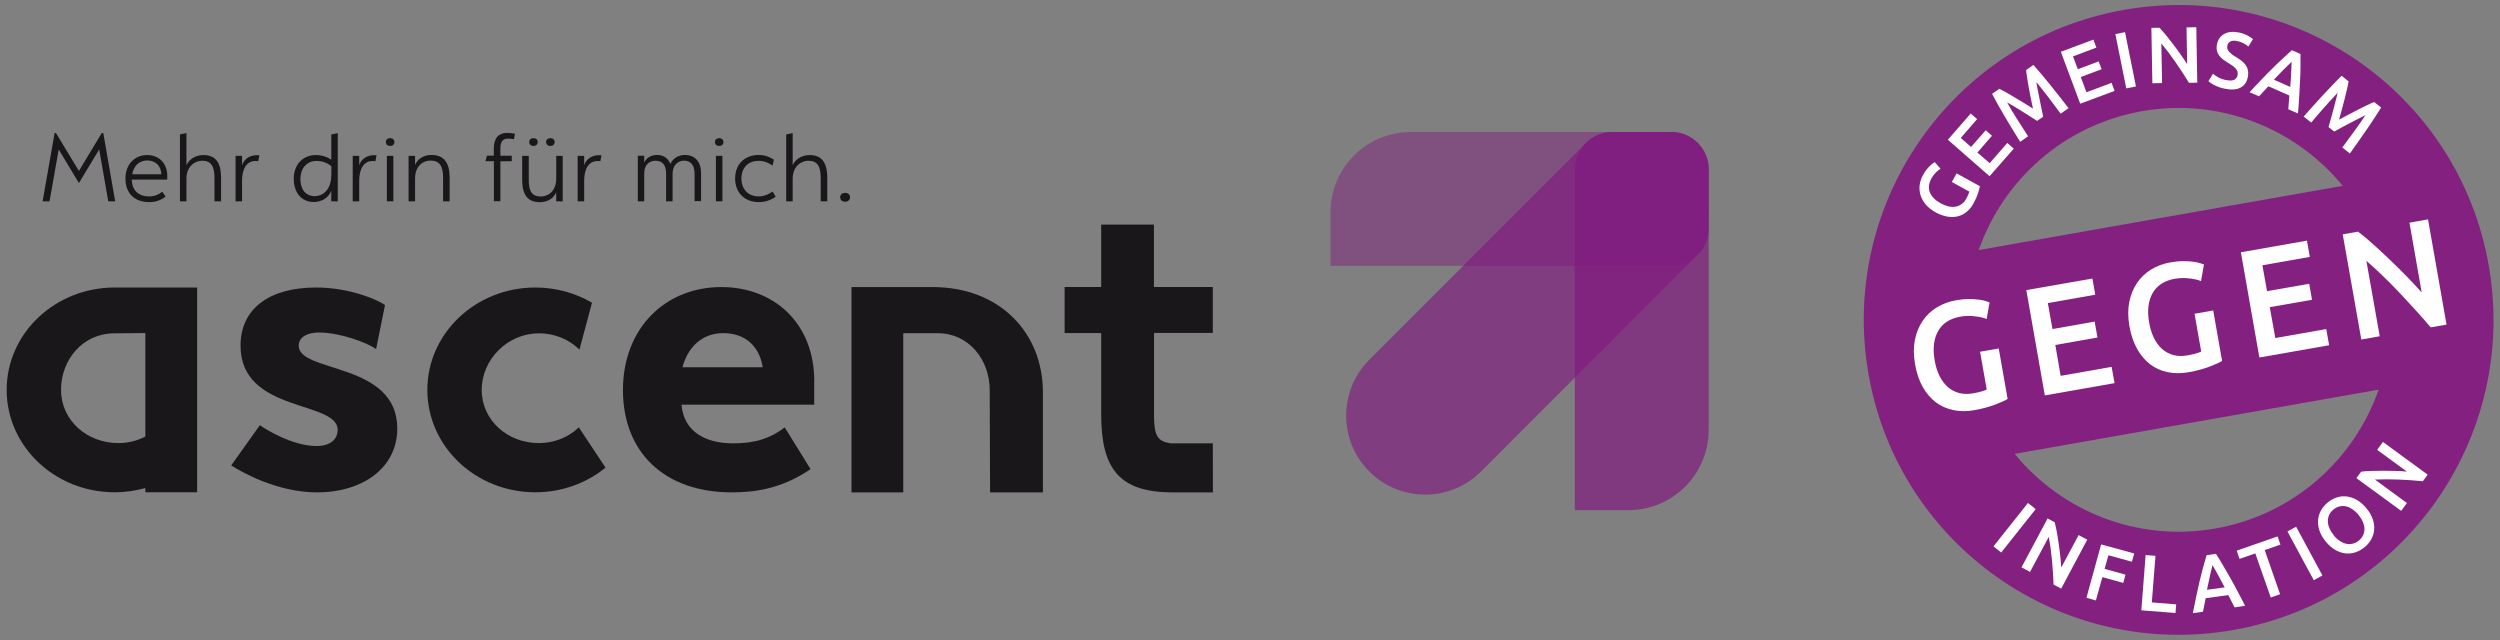 <?xml version="1.0" encoding="utf-8"?>
<!-- Generator: Adobe Illustrator 26.5.0, SVG Export Plug-In . SVG Version: 6.00 Build 0)  -->
<!DOCTYPE svg PUBLIC "-//W3C//DTD SVG 1.1//EN" "http://www.w3.org/Graphics/SVG/1.1/DTD/svg11.dtd">
<svg version="1.1" id="Ebene_1" xmlns:x="http://ns.adobe.com/Extensibility/1.0/" xmlns:i="http://ns.adobe.com/AdobeIllustrator/10.0/" xmlns:graph="http://ns.adobe.com/Graphs/1.0/"
	 xmlns="http://www.w3.org/2000/svg" xmlns:xlink="http://www.w3.org/1999/xlink" x="0px" y="0px" viewBox="0 0 2810.4 720"
	 enable-background="new 0 0 2810.4 720" xml:space="preserve">
<rect x="0" y="0" width="2810.4" height="720" fill="#808080" stroke="none"/>
<g>
	<g>
		<defs>
			<rect id="SVGID_1_" y="140.3" width="1927.6" height="439.4"/>
		</defs>
		<clipPath id="SVGID_00000029004616666624956080000008857594861101749918_">
			<use xlink:href="#SVGID_1_"  overflow="visible"/>
		</clipPath>
		<g clip-path="url(#SVGID_00000029004616666624956080000008857594861101749918_)">
			<g>
				<defs>
					<rect id="SVGID_00000156570974310622200370000016312075811023654296_" y="140.3" width="1927.6" height="439.4"/>
				</defs>
				<clipPath id="SVGID_00000085244833756453810700000011211162370034085515_">
					<use xlink:href="#SVGID_00000156570974310622200370000016312075811023654296_"  overflow="visible"/>
				</clipPath>
				<g opacity="0.7" clip-path="url(#SVGID_00000085244833756453810700000011211162370034085515_)">
					<g>
						<g>
							<defs>
								<rect id="SVGID_00000134967322353490225530000016504803475816743073_" x="1770.3" y="148.4" width="150.5" height="425.2"/>
							</defs>
							<clipPath id="SVGID_00000131341136254965261260000005461481611568598426_">
								<use xlink:href="#SVGID_00000134967322353490225530000016504803475816743073_"  overflow="visible"/>
							</clipPath>
							<path clip-path="url(#SVGID_00000131341136254965261260000005461481611568598426_)" fill="#80197F" d="M1878.7,148.4h-66.2
								c-23.3,0-42.2,18.9-42.2,42.1v383h60.2c49.9,0,90.3-40.4,90.3-90.3V190.5C1920.9,167.3,1902,148.4,1878.7,148.4"/>
						</g>
					</g>
				</g>
			</g>
			<g>
				<defs>
					<rect id="SVGID_00000160908689502015594970000011125282481034016912_" y="140.3" width="1927.6" height="439.4"/>
				</defs>
				<clipPath id="SVGID_00000029033665656873134560000004147443542348911012_">
					<use xlink:href="#SVGID_00000160908689502015594970000011125282481034016912_"  overflow="visible"/>
				</clipPath>
				<g opacity="0.65" clip-path="url(#SVGID_00000029033665656873134560000004147443542348911012_)">
					<g>
						<g>
							<defs>
								<rect id="SVGID_00000067933726366631075790000003235860064514269873_" x="1513.1" y="148.4" width="407.8" height="407.8"/>
							</defs>
							<clipPath id="SVGID_00000158721926714634472160000007468275842015372161_">
								<use xlink:href="#SVGID_00000067933726366631075790000003235860064514269873_"  overflow="visible"/>
							</clipPath>
							<path clip-path="url(#SVGID_00000158721926714634472160000007468275842015372161_)" fill="#80197F" d="M1920.7,260.6
								C1920.7,260.6,1920.7,260.5,1920.7,260.6c0.1-1.3,0.1-1.3,0.2-70.1c0-23.3-18.9-42.2-42.1-42.2c0,0-68.8,0.1-70,0.2l0,0
								c-11.2,1-21.2,6.4-28.1,14.5l-241.3,241.3c-34.7,34.7-34.8,91-0.1,125.7c34.7,34.7,91,34.7,125.7-0.1l241.3-241.4
								C1914.3,281.8,1919.7,271.8,1920.7,260.6"/>
						</g>
					</g>
				</g>
			</g>
			<g>
				<defs>
					<rect id="SVGID_00000157307152037920869080000007822323364965939881_" y="140.3" width="1927.6" height="439.4"/>
				</defs>
				<clipPath id="SVGID_00000170279110677475175410000014007961488036356514_">
					<use xlink:href="#SVGID_00000157307152037920869080000007822323364965939881_"  overflow="visible"/>
				</clipPath>
				<g opacity="0.45" clip-path="url(#SVGID_00000170279110677475175410000014007961488036356514_)">
					<g>
						<g>
							<defs>
								<rect id="SVGID_00000002378707951716633820000005910584231384738700_" x="1495.7" y="148.4" width="425.2" height="150.5"/>
							</defs>
							<clipPath id="SVGID_00000093865508308938238280000014199905536237307790_">
								<use xlink:href="#SVGID_00000002378707951716633820000005910584231384738700_"  overflow="visible"/>
							</clipPath>
							<path clip-path="url(#SVGID_00000093865508308938238280000014199905536237307790_)" fill="#80197F" d="M1878.7,148.4H1586
								c-49.9,0-90.3,40.4-90.3,90.3v60.2h383c23.3,0,42.2-18.9,42.2-42.2v-66.2C1920.9,167.3,1902,148.4,1878.7,148.4"/>
						</g>
					</g>
				</g>
			</g>
			<g>
				<defs>
					<rect id="SVGID_00000080888921915067154750000005929727566034246587_" y="140.3" width="1927.6" height="439.4"/>
				</defs>
				<clipPath id="SVGID_00000142173280673967328100000017849017226548265147_">
					<use xlink:href="#SVGID_00000080888921915067154750000005929727566034246587_"  overflow="visible"/>
				</clipPath>
				<path clip-path="url(#SVGID_00000142173280673967328100000017849017226548265147_)" fill="#1A171B" d="M950,216.8
					c-3,0-5.5,1.7-5.5,4.9s2.4,5.1,5.5,5.1c3.2,0,5.6-2,5.6-5C955.6,218.6,953.1,216.8,950,216.8"/>
			</g>
			<g>
				<defs>
					<rect id="SVGID_00000042718167847613195370000013525975639264955053_" y="140.3" width="1927.6" height="439.4"/>
				</defs>
				<clipPath id="SVGID_00000151545504739810515620000000855602125571453328_">
					<use xlink:href="#SVGID_00000042718167847613195370000013525975639264955053_"  overflow="visible"/>
				</clipPath>
				<path clip-path="url(#SVGID_00000151545504739810515620000000855602125571453328_)" fill="#1A171B" d="M910.1,174.3
					c-6.2,0-15.2,2.8-19,11.5v-36.2l-7.3,1.5v75.2h7.3V201c0-14.5,10-20.3,17.6-20.3c10.1,0,13.9,6.2,13.9,19.1v26.5h7.4v-26.7
					C929.9,183.5,924.3,174.3,910.1,174.3"/>
			</g>
			<g>
				<defs>
					<rect id="SVGID_00000101808846234244201370000009843309650808262032_" y="140.3" width="1927.6" height="439.4"/>
				</defs>
				<clipPath id="SVGID_00000181080611109440413740000000733915031838866055_">
					<use xlink:href="#SVGID_00000101808846234244201370000009843309650808262032_"  overflow="visible"/>
				</clipPath>
				<path clip-path="url(#SVGID_00000181080611109440413740000000733915031838866055_)" fill="#1A171B" d="M853,220.8
					c-11.2,0-19.5-7.3-19.5-20.2c0-12.9,8.4-19.8,19.5-19.8c7.7,0,13.4,4,15.5,5.3l1.5-6.6c-2.6-1.7-8.7-5.3-16.9-5.3
					c-15.4,0-26.7,9.7-26.7,26.5c0,16.6,11.3,26.5,26.7,26.5c6.2,0,12.3-1.6,18.9-6l-3.4-5.9C865.5,217.3,860,220.8,853,220.8"/>
			</g>
			<g>
				<defs>
					<rect id="SVGID_00000021100602115885751340000004066129515755794106_" y="140.3" width="1927.6" height="439.4"/>
				</defs>
				<clipPath id="SVGID_00000068670869433322960040000003893022863384464316_">
					<use xlink:href="#SVGID_00000021100602115885751340000004066129515755794106_"  overflow="visible"/>
				</clipPath>
				<path clip-path="url(#SVGID_00000068670869433322960040000003893022863384464316_)" fill="#1A171B" d="M808.5,155.3
					c-2.7,0-4.8,1.6-4.8,4.3c0,2.8,2.1,4.5,4.8,4.5s4.8-1.7,4.8-4.4C813.2,156.8,811.1,155.3,808.5,155.3"/>
			</g>
			<g>
				<defs>
					<rect id="SVGID_00000054980113044807322600000006361102040154894976_" y="140.3" width="1927.6" height="439.4"/>
				</defs>
				<clipPath id="SVGID_00000092417501991129464780000004686493875937195165_">
					<use xlink:href="#SVGID_00000054980113044807322600000006361102040154894976_"  overflow="visible"/>
				</clipPath>
				
					<rect x="804.8" y="175.2" clip-path="url(#SVGID_00000092417501991129464780000004686493875937195165_)" fill="#1A171B" width="7.3" height="51.1"/>
			</g>
			<g>
				<defs>
					<rect id="SVGID_00000176039672733797994480000016329991056837619375_" y="140.3" width="1927.6" height="439.4"/>
				</defs>
				<clipPath id="SVGID_00000161631470556380321210000017776163223165368483_">
					<use xlink:href="#SVGID_00000176039672733797994480000016329991056837619375_"  overflow="visible"/>
				</clipPath>
				<path clip-path="url(#SVGID_00000161631470556380321210000017776163223165368483_)" fill="#1A171B" d="M769.8,174.2
					c-5.7,0-13,2.7-16.1,10.1c-2.8-6.6-7.9-10.1-15-10.1c-4.5,0-11,1.5-14.5,8.4v-7.5H717v51.2h7.2v-30.8c0-12,7.4-14.8,12.7-14.8
					c7.6,0,11.9,4.5,11.9,14.4v31.2h7.3v-30.4c0-11.7,7.3-15.3,12.9-15.3c7.4,0,11.8,5.1,11.8,14.5v31h7.3V195
					C788.2,181.2,780.8,174.2,769.8,174.2"/>
			</g>
			<g>
				<defs>
					<rect id="SVGID_00000071531188192559992360000005921229852572460682_" y="140.3" width="1927.6" height="439.4"/>
				</defs>
				<clipPath id="SVGID_00000134956897154111348500000009642313197945658558_">
					<use xlink:href="#SVGID_00000071531188192559992360000005921229852572460682_"  overflow="visible"/>
				</clipPath>
				<path clip-path="url(#SVGID_00000134956897154111348500000009642313197945658558_)" fill="#1A171B" d="M656.7,185.8v-10.6h-7.3
					v51.1h7.3v-23c0-11.7,4-24.1,18.2-22.1l1.3-6.6C667.1,173.6,659.3,177.6,656.7,185.8"/>
			</g>
			<g>
				<defs>
					<rect id="SVGID_00000012458579500101818790000016548166551458076841_" y="140.3" width="1927.6" height="439.4"/>
				</defs>
				<clipPath id="SVGID_00000047752373158994526660000009775877369928760203_">
					<use xlink:href="#SVGID_00000012458579500101818790000016548166551458076841_"  overflow="visible"/>
				</clipPath>
				<path clip-path="url(#SVGID_00000047752373158994526660000009775877369928760203_)" fill="#1A171B" d="M625.3,200.7
					c0,14.5-9.4,20.2-17.2,20.2c-10.4,0-13.7-6.2-13.7-19.1v-26.6H587V202c0,16,5.4,25.3,19.9,25.3c6.6,0,14.6-2.7,18.4-11.1v10.1
					h7.3v-51.1h-7.3L625.3,200.7L625.3,200.7z"/>
			</g>
			<g>
				<defs>
					<rect id="SVGID_00000059304181450549640220000017805495586110882462_" y="140.3" width="1927.6" height="439.4"/>
				</defs>
				<clipPath id="SVGID_00000145779391424676771730000013480101111217885584_">
					<use xlink:href="#SVGID_00000059304181450549640220000017805495586110882462_"  overflow="visible"/>
				</clipPath>
				<path clip-path="url(#SVGID_00000145779391424676771730000013480101111217885584_)" fill="#1A171B" d="M618.7,164.1
					c2.7,0,4.8-1.7,4.8-4.4c0-2.8-2.1-4.4-4.8-4.4s-4.8,1.6-4.8,4.3S616,164.1,618.7,164.1"/>
			</g>
			<g>
				<defs>
					<rect id="SVGID_00000165946396969181673970000009868597143906260123_" y="140.3" width="1927.6" height="439.4"/>
				</defs>
				<clipPath id="SVGID_00000155861509168723368300000006469175124043489926_">
					<use xlink:href="#SVGID_00000165946396969181673970000009868597143906260123_"  overflow="visible"/>
				</clipPath>
				<path clip-path="url(#SVGID_00000155861509168723368300000006469175124043489926_)" fill="#1A171B" d="M599.7,164.1
					c2.7,0,4.8-1.7,4.8-4.4c0-2.8-2.1-4.4-4.8-4.4s-4.8,1.6-4.8,4.3S597,164.1,599.7,164.1"/>
			</g>
			<g>
				<defs>
					<rect id="SVGID_00000096024552311134492640000000420689710112338876_" y="140.3" width="1927.6" height="439.4"/>
				</defs>
				<clipPath id="SVGID_00000087393324501645183810000003745406079370441608_">
					<use xlink:href="#SVGID_00000096024552311134492640000000420689710112338876_"  overflow="visible"/>
				</clipPath>
				<path clip-path="url(#SVGID_00000087393324501645183810000003745406079370441608_)" fill="#1A171B" d="M555.1,167.1v7.9h-7.7
					l-1.7,6.2h9.5v45h7.3v-44.9h12.8v-6.2h-12.8v-7.9c0-7.5,2.3-11.4,8.5-11.4c1.6,0,3.9,0.1,6.8,0.7l1.1-6.1c-3.5-0.6-5.5-1-8.8-1
					C560.8,149.4,555.1,154.9,555.1,167.1"/>
			</g>
			<g>
				<defs>
					<rect id="SVGID_00000161612705096602794870000007984652845228393103_" y="140.3" width="1927.6" height="439.4"/>
				</defs>
				<clipPath id="SVGID_00000013184254966102907400000007682144442055409590_">
					<use xlink:href="#SVGID_00000161612705096602794870000007984652845228393103_"  overflow="visible"/>
				</clipPath>
				<path clip-path="url(#SVGID_00000013184254966102907400000007682144442055409590_)" fill="#1A171B" d="M485,174.2
					c-6.6,0-14.6,2.7-18.4,11.1v-10.1h-7.3v51.1h7.3v-25.6c0-14.5,9.4-20.2,17.2-20.2c10.4,0,14.3,6.2,14.3,19.1v26.7h7.4v-26.8
					C505.4,183.5,499.5,174.2,485,174.2"/>
			</g>
			<g>
				<defs>
					<rect id="SVGID_00000067203658110580925540000015319664186531924864_" y="140.3" width="1927.6" height="439.4"/>
				</defs>
				<clipPath id="SVGID_00000090991395991979020350000012038814665166650775_">
					<use xlink:href="#SVGID_00000067203658110580925540000015319664186531924864_"  overflow="visible"/>
				</clipPath>
				<path clip-path="url(#SVGID_00000090991395991979020350000012038814665166650775_)" fill="#1A171B" d="M438.6,155.3
					c-2.7,0-4.8,1.6-4.8,4.3c0,2.8,2.1,4.5,4.8,4.5c2.7,0,4.8-1.7,4.8-4.4C443.3,156.8,441.3,155.3,438.6,155.3"/>
			</g>
			<g>
				<defs>
					<rect id="SVGID_00000083779018107390769730000008669966067244606640_" y="140.3" width="1927.6" height="439.4"/>
				</defs>
				<clipPath id="SVGID_00000103260339259769119300000016218853135940089253_">
					<use xlink:href="#SVGID_00000083779018107390769730000008669966067244606640_"  overflow="visible"/>
				</clipPath>
				
					<rect x="434.9" y="175.2" clip-path="url(#SVGID_00000103260339259769119300000016218853135940089253_)" fill="#1A171B" width="7.3" height="51.1"/>
			</g>
			<g>
				<defs>
					<rect id="SVGID_00000176766178005576064860000012612924227474254527_" y="140.3" width="1927.6" height="439.4"/>
				</defs>
				<clipPath id="SVGID_00000078027183396721276010000011135451790764193463_">
					<use xlink:href="#SVGID_00000176766178005576064860000012612924227474254527_"  overflow="visible"/>
				</clipPath>
				<path clip-path="url(#SVGID_00000078027183396721276010000011135451790764193463_)" fill="#1A171B" d="M403.8,185.8v-10.6h-7.3
					v51.1h7.3v-23c0-11.7,4-24.1,18.2-22.1l1.3-6.6C414.3,173.6,406.5,177.6,403.8,185.8"/>
			</g>
			<g>
				<defs>
					<rect id="SVGID_00000024715712153504378370000014430029781214006935_" y="140.3" width="1927.6" height="439.4"/>
				</defs>
				<clipPath id="SVGID_00000021105007270880235160000012867425438049016238_">
					<use xlink:href="#SVGID_00000024715712153504378370000014430029781214006935_"  overflow="visible"/>
				</clipPath>
				<path clip-path="url(#SVGID_00000021105007270880235160000012867425438049016238_)" fill="#1A171B" d="M372.4,179.6
					c-2.6-2-8.9-5.3-17.3-5.3c-15.5,0-24.9,11.7-24.9,26.5c0,14.9,7.8,26.3,22.8,26.3c6.9,0,15.9-3.5,19.4-12.6v11.8h7.3v-76.7
					l-7.3,1.6V179.6z M372.4,196.8c0,17.6-10.5,23.7-18.4,23.7c-11,0-16.3-8.3-16.3-19.4c0-11.2,6.6-20.2,18.3-20.2
					c7.8,0,13.3,3.3,16.5,6v9.9H372.4z"/>
			</g>
			<g>
				<defs>
					<rect id="SVGID_00000142133975982018188280000002478808255250345093_" y="140.3" width="1927.6" height="439.4"/>
				</defs>
				<clipPath id="SVGID_00000167354741226454869820000017450901050129646249_">
					<use xlink:href="#SVGID_00000142133975982018188280000002478808255250345093_"  overflow="visible"/>
				</clipPath>
				<path clip-path="url(#SVGID_00000167354741226454869820000017450901050129646249_)" fill="#1A171B" d="M272.1,185.8v-10.6h-7.3
					v51.1h7.3v-23c0-11.7,4-24.1,18.2-22.1l1.3-6.6C282.5,173.6,274.7,177.6,272.1,185.8"/>
			</g>
			<g>
				<defs>
					<rect id="SVGID_00000163032058498526456760000005527930235594400932_" y="140.3" width="1927.6" height="439.4"/>
				</defs>
				<clipPath id="SVGID_00000044172136379072185050000015179223437119232433_">
					<use xlink:href="#SVGID_00000163032058498526456760000005527930235594400932_"  overflow="visible"/>
				</clipPath>
				<path clip-path="url(#SVGID_00000044172136379072185050000015179223437119232433_)" fill="#1A171B" d="M228.6,174.3
					c-6.2,0-15.2,2.8-19,11.5v-36.2l-7.3,1.5v75.2h7.3V201c0-14.5,10-20.3,17.6-20.3c10.1,0,13.9,6.2,13.9,19.1v26.5h7.4v-26.7
					C248.5,183.5,242.9,174.3,228.6,174.3"/>
			</g>
			<g>
				<defs>
					<rect id="SVGID_00000096042074837957873550000014494158910838265479_" y="140.3" width="1927.6" height="439.4"/>
				</defs>
				<clipPath id="SVGID_00000178900849628107671210000017680305546017562014_">
					<use xlink:href="#SVGID_00000096042074837957873550000014494158910838265479_"  overflow="visible"/>
				</clipPath>
				<path clip-path="url(#SVGID_00000178900849628107671210000017680305546017562014_)" fill="#1A171B" d="M165.3,174.3
					c-13.8,0-24.3,10.4-24.3,26.4c0,16.4,10,26.5,26.7,26.5c6.8,0,12.1-1.5,18.5-6.2l-3.8-5.5c-3.7,2.9-8,5.3-14.8,5.3
					c-11.6,0-19.4-6.7-19.4-18.9H188c0.1-1,0.1-3.8,0-6.1C187.1,182.7,178.2,174.3,165.3,174.3 M148.7,195.9
					c1.6-10,8.4-15.5,16.7-15.5c8.7,0,15.5,5.1,16,15.5H148.7z"/>
			</g>
			<g>
				<defs>
					<rect id="SVGID_00000107566324830950314880000010287574232919261836_" y="140.3" width="1927.6" height="439.4"/>
				</defs>
				<clipPath id="SVGID_00000003104026743016529000000000871927744324023196_">
					<use xlink:href="#SVGID_00000107566324830950314880000010287574232919261836_"  overflow="visible"/>
				</clipPath>
				<polygon clip-path="url(#SVGID_00000003104026743016529000000000871927744324023196_)" fill="#1A171B" points="114.4,149.5 
					88.7,192.2 62.9,149.5 61.4,149.5 47.9,226.3 55.7,226.3 66,168 88.7,205.8 111.5,168 121.7,226.3 129.5,226.3 116.1,149.5 				
					"/>
			</g>
			<g>
				<defs>
					<rect id="SVGID_00000114795615489059614000000012902564975522419081_" y="140.3" width="1927.6" height="439.4"/>
				</defs>
				<clipPath id="SVGID_00000047050291651853374210000006537470970491105466_">
					<use xlink:href="#SVGID_00000114795615489059614000000012902564975522419081_"  overflow="visible"/>
				</clipPath>
				<path clip-path="url(#SVGID_00000047050291651853374210000006537470970491105466_)" fill="#1A171B" d="M1363.4,374.4v-51.8
					h-66.2v-70.1h-59.3v70.1h-41.1v51.8h41.1v91.4c0,60.8,20,87.7,80.2,87.7h45.4l-0.1-55.1h-47.2c-14.8-2.1-18.9-8.3-18.9-31.6
					v-92.5h66.1V374.4z"/>
			</g>
			<g>
				<defs>
					<rect id="SVGID_00000005970271201472737990000006505671494945428106_" y="140.3" width="1927.6" height="439.4"/>
				</defs>
				<clipPath id="SVGID_00000167359651791599157940000012787089525709174943_">
					<use xlink:href="#SVGID_00000005970271201472737990000006505671494945428106_"  overflow="visible"/>
				</clipPath>
				<path clip-path="url(#SVGID_00000167359651791599157940000012787089525709174943_)" fill="#1A171B" d="M1048.4,322.7
					c-63.8,0-91.2,0-91.2,0v230.8h58.2V374.6c0,0,18.5,0,39.1,0c34.3,0,58.1,29.6,58.1,64l0.4,114.9h59.4V441.1
					C1172.4,374,1123.8,322.7,1048.4,322.7"/>
			</g>
			<g>
				<defs>
					<rect id="SVGID_00000016784549419691534510000001076542549633435834_" y="140.3" width="1927.6" height="439.4"/>
				</defs>
				<clipPath id="SVGID_00000059270122662783053040000003390485283456980404_">
					<use xlink:href="#SVGID_00000016784549419691534510000001076542549633435834_"  overflow="visible"/>
				</clipPath>
				<path clip-path="url(#SVGID_00000059270122662783053040000003390485283456980404_)" fill="#1A171B" d="M915.4,428.8
					c0-66.6-46.4-106.1-104.4-106.1c-63.3,0-110.7,46.4-110.7,115.7c0,70.4,46.9,115.1,122.3,115.1c26.9,0,56.4-4.3,88.6-26.1
					l-29-46.9c-16.3,12.3-33.2,17.9-58,17.9c-30.6,0-55.4-12.6-58.1-43.5h149.2v-26.1H915.4z M767.2,412.9
					c6.3-23.5,22.7-38.4,45.9-38.4c24.3,0,40.6,14.4,44.3,38.4H767.2z"/>
			</g>
			<g>
				<defs>
					<rect id="SVGID_00000054223760108495865160000017505327641437628324_" y="140.3" width="1927.6" height="439.4"/>
				</defs>
				<clipPath id="SVGID_00000085248553067182152240000000454966955526997679_">
					<use xlink:href="#SVGID_00000054223760108495865160000017505327641437628324_"  overflow="visible"/>
				</clipPath>
				<path clip-path="url(#SVGID_00000085248553067182152240000000454966955526997679_)" fill="#1A171B" d="M605.9,498.1
					c-35.4,0-64.4-25.7-64.4-59.8s29-63.6,64.4-63.6c17.8,0,33.9,7,45.5,18.3l14.1-52.7c-18.5-10.8-40.3-17.1-63.7-17.1
					c-67,0-121.4,51.5-121.4,115.1s54.3,115.1,121.4,115.1c30.1,0,57.7-10.4,78.9-27.7l-30-45.3
					C639.2,491.4,623.4,498.1,605.9,498.1"/>
			</g>
			<g>
				<defs>
					<rect id="SVGID_00000160173372908872422660000017765600232521247122_" y="140.3" width="1927.6" height="439.4"/>
				</defs>
				<clipPath id="SVGID_00000175304310960018987510000011845668403782495145_">
					<use xlink:href="#SVGID_00000160173372908872422660000017765600232521247122_"  overflow="visible"/>
				</clipPath>
				<path clip-path="url(#SVGID_00000175304310960018987510000011845668403782495145_)" fill="#1A171B" d="M335.8,388.7
					c0-10.6,11.1-14.9,22.7-14.9c24.3,0,54.8,11.7,64.3,18.6l10-49.5c-6.3-4.8-38-19.7-77.5-19.7c-52.7,0-84.9,23.9-84.9,65.4
					c0,76.1,109.2,61.2,109.2,94.7c0,10.1-7.9,18.1-23.7,18.1c-26.9,0-57-18.6-63.8-23.4l-32.2,45.2c13.2,8.5,52.7,30.3,96.5,30.3
					c52.2,0,90.2-28.2,90.2-71.8C446.6,406.7,335.8,419.5,335.8,388.7"/>
			</g>
			<g>
				<defs>
					<rect id="SVGID_00000055667051771541423880000003189018402663044224_" y="140.3" width="1927.6" height="439.4"/>
				</defs>
				<clipPath id="SVGID_00000058578752802616968500000014051696989210407611_">
					<use xlink:href="#SVGID_00000055667051771541423880000003189018402663044224_"  overflow="visible"/>
				</clipPath>
				<path clip-path="url(#SVGID_00000058578752802616968500000014051696989210407611_)" fill="#1A171B" d="M192.5,323.2h-29.1h-34.5
					c-67,0-121.4,51.5-121.4,115.1s54.3,115.1,121.4,115.1c12,0,23.6-1.7,34.5-4.8v4.8h58.2V323.2H192.5z M133,498.1
					c-35.4,0-64.4-25.7-64.4-59.8s24.6-63.6,60-63.6c9.6,0,23.7-0.2,34.8-0.3v116.3C154.3,495.5,144,498.1,133,498.1"/>
			</g>
		</g>
	</g>
</g>
<g>
	<path fill="#832080" d="M2490.6,594.1c-87.9,15.5-173-19.4-225.8-83.9l409.2-72.2C2646.5,516.7,2578.5,578.6,2490.6,594.1
		 M2407.8,125c87.9-15.5,173,19.4,225.8,83.9l-409.2,72.2C2251.9,202.4,2320,140.6,2407.8,125 M2387.7,11.1
		c-192.5,34-321,217.5-287.1,410s217.5,321,410,287.1c192.5-33.9,321-217.5,287.1-410C2763.9,105.6,2580.3-22.9,2387.7,11.1"/>
	<path fill="#FFFFFF" d="M2171.2,200.7c-3,5.5-3.6,10.7-1.7,15.5c1.9,4.8,5.9,8.9,12.2,12.4c2.9,1.6,5.8,2.7,8.7,3.4
		c2.8,0.7,5.5,0.8,7.9,0.3c2.5-0.4,4.7-1.3,6.9-2.9c2.1-1.5,3.9-3.6,5.3-6.3c0.9-1.7,1.7-3.2,2.2-4.5s0.9-2.4,1.1-3.2l-19.6-10.8
		l5.3-9.7l26.2,14.4c-0.2,1.6-0.9,4.2-2,7.7c-1.1,3.5-2.8,7.4-5.1,11.6c-2.1,3.9-4.7,7-7.7,9.5c-3,2.5-6.3,4.2-10,5.1
		c-3.6,0.9-7.5,1-11.8,0.3c-4.2-0.7-8.6-2.3-13.2-4.8c-4.5-2.5-8.2-5.4-11-8.7c-2.8-3.3-4.7-6.8-5.9-10.5c-1.1-3.7-1.5-7.5-1-11.4
		c0.5-3.9,1.7-7.6,3.7-11.2c1.3-2.5,2.7-4.5,4.1-6.3c1.4-1.7,2.7-3.2,3.9-4.3c1.2-1.1,2.3-2.1,3.2-2.7c0.9-0.7,1.7-1.1,2.1-1.3
		l6.5,7.4c-1.8,1-3.6,2.5-5.5,4.4c-1.9,1.9-3.5,4.1-4.9,6.7"/>
</g>
<polygon fill="#FFFFFF" points="2236.6,198.1 2189.7,157.1 2215.4,127.6 2222.6,133.9 2204.2,155.1 2215.8,165.2 2232.3,146.4 
	2239.3,152.6 2222.9,171.5 2236.7,183.4 2256.5,160.7 2263.8,167.1 "/>
<path fill="#FFFFFF" d="M2247.2,99.6c2.3,1.1,5.1,2.6,8.3,4.4c3.2,1.8,6.5,3.7,9.9,5.8c3.4,2.1,6.9,4.1,10.4,6.3
	c3.5,2.2,6.7,4.2,9.6,6c-0.7-3.4-1.5-7.1-2.3-11c-0.8-4-1.6-7.9-2.3-11.8c-0.7-3.9-1.3-7.7-1.9-11.3c-0.6-3.6-1-6.7-1.2-9.3l8.2-5.7
	c3,3.4,6.2,7.1,9.6,11.1s6.7,8,10,12.2c3.3,4.2,6.7,8.4,10.1,12.7c3.3,4.3,6.6,8.5,9.8,12.6l-8.9,6.2c-4.3-5.8-8.8-11.8-13.4-18
	c-4.7-6.1-9.3-12-13.9-17.5c0.3,1.5,0.6,3.3,0.9,5.3c0.4,2.1,0.8,4.3,1.3,6.7c0.5,2.4,0.9,4.9,1.5,7.5c0.5,2.5,1,5,1.5,7.4
	c0.5,2.4,0.9,4.7,1.4,6.7c0.5,2.1,0.8,3.8,1.1,5.3l-6.8,4.7c-1.3-0.8-2.8-1.8-4.6-2.9c-1.8-1.1-3.7-2.4-5.8-3.7s-4.2-2.6-6.4-4
	s-4.3-2.7-6.4-4c-2.1-1.3-4.1-2.4-5.9-3.5c-1.8-1.1-3.4-2-4.7-2.7c3.5,6.3,7.3,12.7,11.5,19.2c4.1,6.5,8.1,12.8,12.1,18.9l-8.9,6.2
	c-2.7-4.4-5.5-8.9-8.4-13.6c-2.9-4.7-5.7-9.4-8.5-14.1c-2.7-4.7-5.4-9.3-7.9-13.7c-2.5-4.5-4.7-8.6-6.8-12.5l8.4-5.8L2247.2,99.6z"
	/>
<polygon fill="#FFFFFF" points="2338.5,116.6 2316.7,58.2 2353.3,44.5 2356.7,53.5 2330.4,63.4 2335.8,77.8 2359.2,69 2362.6,77.8 
	2339.1,86.6 2345.5,103.7 2373.8,93.1 2377.1,102.2 "/>
<rect x="2385" y="36.7" transform="matrix(0.98 -0.197 0.197 0.98 33.461 472.195)" fill="#FFFFFF" width="11.1" height="62.3"/>
<g>
	<path fill="#FFFFFF" d="M2460.7,93c-2.1-3.4-4.3-7-6.9-10.9c-2.5-3.9-5.1-7.8-7.9-11.8c-2.7-3.9-5.5-7.7-8.3-11.5
		c-2.8-3.7-5.5-7-7.9-10l0.8,44.6l-10.9,0.2l-1.1-62.3l9.1-0.1c2.4,2.5,4.9,5.4,7.7,8.8c2.7,3.4,5.5,6.9,8.3,10.6s5.5,7.3,8.1,11.1
		c2.7,3.7,4.9,7.1,7,10.4l-0.7-41.3l11-0.2l1.1,62.3l-9.4,0.2L2460.7,93z"/>
	<path fill="#FFFFFF" d="M2502.7,90c3.9,0.8,6.9,0.7,8.9-0.3s3.3-2.7,3.8-5.2c0.3-1.5,0.3-2.8-0.1-4s-1.1-2.3-2-3.4
		c-0.9-1.1-2.1-2.1-3.6-3.2c-1.5-1.1-3.1-2.1-5.1-3.3c-1.9-1.2-3.7-2.5-5.5-3.7c-1.7-1.3-3.2-2.8-4.4-4.4c-1.2-1.7-2.1-3.5-2.5-5.5
		c-0.5-2.1-0.5-4.4,0-7.1c1.1-5.5,3.9-9.5,8.3-11.8c4.4-2.4,9.8-2.9,16.2-1.6c3.7,0.7,6.9,1.9,9.7,3.3s4.8,2.9,6.3,4.2l-5.2,8.3
		c-1.7-1.5-3.7-2.8-5.9-3.9c-2.2-1.1-4.5-1.9-7-2.3c-2.9-0.6-5.3-0.5-7.2,0.5s-3.1,2.5-3.5,4.7c-0.3,1.3-0.3,2.5,0.1,3.7
		c0.3,1.1,0.9,2.1,1.8,3.1c0.9,0.9,1.9,1.9,3.1,2.9s2.5,1.8,4.1,2.7c2.6,1.6,4.9,3.2,6.9,4.7c2,1.5,3.6,3.2,4.8,5
		c1.2,1.8,2,3.8,2.4,6s0.3,4.7-0.3,7.6c-1.1,5.5-3.9,9.4-8.3,11.6c-4.5,2.3-10.4,2.6-17.7,1.1c-2.5-0.5-4.7-1.1-6.7-1.9
		c-1.9-0.7-3.7-1.5-5.2-2.3c-1.5-0.8-2.7-1.5-3.8-2.3c-1.1-0.7-1.9-1.4-2.5-1.9l5.1-8.4c1.3,1.2,3.3,2.5,5.7,3.9
		c2.5,1.4,5.5,2.5,9.3,3.3"/>
	<path fill="#FFFFFF" d="M2576.1,69.5c-2.5,2.4-5.5,5.3-8.9,8.7s-7.1,7.3-11,11.4l18.4,8.1c0.5-5.6,0.8-11,1-15.8
		C2575.9,77,2576.1,72.8,2576.1,69.5 M2572.4,122.8c0.3-2.6,0.4-5.1,0.6-7.7c0.2-2.5,0.4-5.1,0.6-7.7L2550,97
		c-1.7,1.9-3.5,3.9-5.3,5.7s-3.5,3.7-5.2,5.6l-10.6-4.6c4.7-5.1,9.2-10,13.4-14.3c4.1-4.3,8.1-8.4,12-12.2
		c3.8-3.8,7.5-7.4,11.2-10.8c3.6-3.4,7.2-6.7,10.9-10l9.7,4.3c0.1,4.9,0.1,9.8,0,14.8c0,4.9-0.2,10.2-0.5,15.5
		c-0.2,5.4-0.5,11.1-0.9,17.1c-0.3,6-0.8,12.5-1.4,19.5L2572.4,122.8L2572.4,122.8z"/>
	<path fill="#FFFFFF" d="M2640.2,91.5c-0.4,2.6-1,5.7-1.9,9.2c-0.8,3.5-1.7,7.3-2.7,11.2c-1,3.9-2,7.7-3.1,11.7
		c-1.1,3.9-2.1,7.5-3,10.9c3-1.6,6.3-3.4,9.9-5.3c3.5-1.9,7.1-3.8,10.7-5.6c3.5-1.8,6.9-3.5,10.3-5.1c3.3-1.6,6.1-2.9,8.6-3.8
		l7.8,6.2c-2.4,3.9-5.1,8-7.9,12.3c-2.8,4.3-5.7,8.7-8.8,13.1c-3.1,4.4-6.1,8.9-9.3,13.3c-3.1,4.5-6.2,8.7-9.2,13l-8.5-6.8
		c4.3-5.8,8.8-11.8,13.3-18c4.5-6.2,8.8-12.4,12.8-18.4c-1.3,0.7-3,1.5-4.9,2.5s-3.9,2-6.1,3.1c-2.2,1.1-4.4,2.3-6.7,3.5
		c-2.3,1.2-4.5,2.4-6.7,3.5c-2.1,1.1-4.1,2.3-6,3.3s-3.5,1.9-4.7,2.6l-6.5-5.1c0.4-1.5,0.9-3.2,1.5-5.3c0.6-2.1,1.2-4.3,1.9-6.6
		s1.3-4.8,2-7.3c0.7-2.5,1.3-4.9,1.9-7.3s1.2-4.6,1.7-6.7c0.5-2.1,0.9-3.8,1.3-5.3c-5,5.2-10,10.8-15.1,16.5
		c-5.1,5.8-10,11.4-14.6,17l-8.5-6.8c3.4-3.9,6.9-7.9,10.7-12c3.7-4.1,7.4-8.1,11.1-12.2c3.7-4,7.3-7.8,10.9-11.5
		c3.5-3.7,6.9-7.1,10-10.1L2640.2,91.5L2640.2,91.5z"/>
</g>
<rect x="2233" y="587" transform="matrix(0.622 -0.783 0.783 0.622 392.445 1997.532)" fill="#FFFFFF" width="62.3" height="11.1"/>
<path fill="#FFFFFF" d="M2308.6,657.2c-0.1-3.9-0.4-8.3-0.7-12.9c-0.3-4.6-0.7-9.3-1.1-14.1c-0.5-4.7-1-9.4-1.6-14
	c-0.7-4.6-1.3-8.8-2.1-12.6l-21,39.3l-9.6-5.1l29.3-55l8,4.3c0.9,3.3,1.7,7.1,2.5,11.5c0.7,4.3,1.5,8.7,2.1,13.3
	c0.7,4.5,1.2,9.1,1.7,13.6c0.5,4.5,0.9,8.7,1.1,12.5l19.5-36.5l9.7,5.2l-29.3,55l-8.3-4.4L2308.6,657.2z"/>
<polygon fill="#FFFFFF" points="2345.5,672 2362,612 2399.2,622.2 2396.6,631.5 2370.2,624.2 2365.9,639.5 2389.4,646 2386.9,655.3 
	2363.4,648.8 2356.1,675 "/>
<polygon fill="#FFFFFF" points="2446.4,679.4 2445.6,689.1 2407.2,686.1 2412,624 2423.1,624.8 2419,677.2 "/>
<path fill="#FFFFFF" d="M2487.2,635.4c-0.9,3.3-1.9,7.4-2.9,12.2c-1.1,4.7-2.2,9.9-3.3,15.4l19.9-2.7c-2.6-5-5.1-9.7-7.5-14
	C2491,641.9,2489,638.3,2487.2,635.4 M2512,682.8c-1.1-2.3-2.3-4.6-3.5-6.9c-1.2-2.3-2.4-4.6-3.5-6.9l-25.5,3.5
	c-0.5,2.6-0.9,5.2-1.5,7.7c-0.5,2.5-1,5-1.5,7.5l-11.4,1.6c1.3-6.9,2.7-13.3,3.9-19.2s2.5-11.4,3.7-16.7c1.3-5.3,2.5-10.3,3.8-15.1
	s2.7-9.5,4.1-14.2l10.5-1.5c2.7,4.1,5.2,8.3,7.7,12.6c2.5,4.3,5.1,8.7,7.8,13.4c2.7,4.7,5.4,9.7,8.2,15c2.8,5.3,5.9,11.1,9,17.4
	L2512,682.8L2512,682.8z"/>
<polygon fill="#FFFFFF" points="2560.4,603 2563.6,612.2 2545.9,618.4 2563.2,668 2552.7,671.7 2535.3,622.1 2517.6,628.3 
	2514.4,619 "/>
<rect x="2585.3" y="590.1" transform="matrix(0.88 -0.475 0.475 0.88 16.074 1306.111)" fill="#FFFFFF" width="11.1" height="62.3"/>
<g>
	<path fill="#FFFFFF" d="M2623.3,601.6c2.1,2.7,4.5,4.8,6.9,6.4c2.4,1.6,4.8,2.7,7.3,3.3c2.5,0.5,4.9,0.5,7.3-0.1
		c2.4-0.6,4.7-1.7,6.9-3.5c2.1-1.7,3.7-3.7,4.8-6c1.1-2.3,1.5-4.6,1.5-7.1s-0.6-5.1-1.7-7.7c-1.1-2.7-2.7-5.3-4.9-8
		c-2.1-2.7-4.5-4.8-6.8-6.4c-2.4-1.6-4.8-2.7-7.3-3.3c-2.5-0.5-4.9-0.5-7.3,0.1c-2.4,0.6-4.7,1.7-6.8,3.5c-2.2,1.8-3.8,3.8-4.8,6
		c-1.1,2.3-1.5,4.6-1.5,7.1c0,2.5,0.6,5.1,1.7,7.7c1.1,2.7,2.7,5.3,4.9,7.9 M2660.3,571.4c3.4,4.1,5.7,8.3,7.1,12.4
		s1.9,8.1,1.5,11.9c-0.3,3.8-1.5,7.3-3.3,10.7c-1.9,3.3-4.4,6.3-7.5,8.8c-3.1,2.5-6.5,4.5-10.2,5.7c-3.7,1.2-7.4,1.6-11.2,1.2
		c-3.8-0.4-7.6-1.7-11.4-3.9c-3.8-2.1-7.4-5.3-10.8-9.4c-3.4-4.1-5.7-8.3-7.1-12.4c-1.3-4.1-1.8-8.1-1.5-12
		c0.4-3.9,1.5-7.5,3.4-10.8c1.9-3.3,4.4-6.3,7.5-8.8c3.1-2.5,6.5-4.4,10.1-5.6c3.7-1.2,7.3-1.5,11.2-1.1c3.8,0.5,7.6,1.7,11.4,3.9
		c3.8,2.1,7.3,5.3,10.8,9.4"/>
	<path fill="#FFFFFF" d="M2723.7,541c-3.9-0.4-8.2-0.8-12.8-1.1s-9.3-0.6-14.1-0.8c-4.8-0.2-9.5-0.3-14.2-0.3
		c-4.6,0-8.9,0.1-12.8,0.3l36,26.4l-6.5,8.8l-50.3-36.8l5.3-7.3c3.4-0.4,7.3-0.7,11.7-0.8c4.3-0.1,8.9-0.2,13.5-0.2
		c4.6,0,9.1,0.1,13.7,0.2c4.5,0.1,8.7,0.4,12.5,0.7l-33.4-24.4l6.5-8.9l50.3,36.8L2723.7,541L2723.7,541z"/>
	<path fill="#FFFFFF" d="M2204.1,355.9c-12,2.1-20.4,7.5-25.3,16.2c-4.9,8.7-6.3,19.7-3.9,33.2c1.1,6.4,2.9,12.1,5.3,17.1
		c2.5,5,5.5,9.1,9.1,12.4c3.6,3.2,7.8,5.5,12.6,6.9c4.8,1.3,10.1,1.5,16,0.5c3.7-0.7,6.8-1.3,9.4-2.1c2.6-0.7,4.7-1.5,6.1-2.2
		l-7.5-42.5l21-3.7l10,56.8c-2.7,1.7-7.3,3.7-14,6.3c-6.7,2.6-14.5,4.7-23.5,6.3c-8.3,1.5-16.2,1.5-23.6-0.1s-14-4.5-19.7-8.8
		c-5.7-4.4-10.7-10.2-14.7-17.3c-4-7.1-6.9-15.7-8.6-25.6s-1.8-18.9-0.2-27c1.6-8.1,4.5-15.3,8.7-21.5c4.2-6.2,9.5-11.3,15.9-15.2
		s13.6-6.6,21.3-8c5.3-0.9,10.2-1.4,14.5-1.4s8,0.2,11.2,0.6c3.2,0.4,5.8,0.9,7.9,1.6c2.1,0.7,3.6,1.2,4.5,1.5l-3.3,18.7
		c-3.7-1.5-8.1-2.5-13.4-3C2214.9,354.8,2209.6,355,2204.1,355.9"/>
</g>
<polygon fill="#FFFFFF" points="2298.7,444.5 2277.9,326.1 2352.2,313.1 2355.4,331.3 2302.1,340.7 2307.3,369.9 2354.7,361.5 
	2357.9,379.4 2310.5,387.8 2316.5,422.5 2373.8,412.4 2377.1,430.7 "/>
<path fill="#FFFFFF" d="M2445.2,313.3c-12,2.1-20.4,7.5-25.3,16.2c-4.9,8.7-6.3,19.7-3.9,33.2c1.1,6.4,2.9,12.1,5.3,17.1
	c2.5,5,5.5,9.1,9.1,12.4c3.6,3.2,7.8,5.5,12.6,6.9c4.8,1.3,10.1,1.5,16,0.4c3.7-0.7,6.8-1.3,9.4-2.1c2.6-0.7,4.7-1.5,6.1-2.2
	l-7.5-42.5l21-3.7l10,56.8c-2.7,1.7-7.3,3.7-14,6.3c-6.7,2.6-14.5,4.7-23.5,6.3c-8.3,1.5-16.2,1.5-23.6,0c-7.4-1.5-14-4.5-19.7-8.8
	c-5.7-4.4-10.7-10.2-14.7-17.3c-4-7.1-6.9-15.7-8.7-25.6c-1.7-9.9-1.8-18.9-0.2-27c1.6-8.1,4.5-15.3,8.7-21.5
	c4.2-6.2,9.5-11.3,15.9-15.2s13.6-6.6,21.3-8c5.3-0.9,10.2-1.4,14.5-1.4c4.3,0,8.1,0.2,11.2,0.6c3.2,0.4,5.8,0.9,7.9,1.6
	c2.1,0.7,3.6,1.2,4.5,1.5l-3.3,18.7c-3.7-1.5-8.1-2.5-13.4-3C2456,312.3,2450.6,312.5,2445.2,313.3"/>
<polygon fill="#FFFFFF" points="2539.9,401.9 2519.1,283.6 2593.4,270.5 2596.6,288.8 2543.3,298.2 2548.5,327.3 2595.9,319 
	2599.1,337 2551.6,345.3 2557.8,380 2615.1,369.9 2618.3,388.1 "/>
<path fill="#FFFFFF" d="M2732.5,368c-4.9-5.8-10.4-12-16.4-18.7c-6-6.6-12.2-13.3-18.5-20c-6.3-6.7-12.8-13.2-19.2-19.4
	c-6.4-6.2-12.5-11.8-18.2-16.6l15,84.7l-20.7,3.7l-20.9-118.3l17.2-3c5.3,4,11.1,8.8,17.4,14.5c6.3,5.6,12.6,11.6,19,17.7
	s12.7,12.4,18.8,18.6c6.1,6.3,11.6,12.2,16.4,17.6l-13.8-78.5l20.9-3.7l20.8,118.3L2732.5,368L2732.5,368z"/>
</svg>
